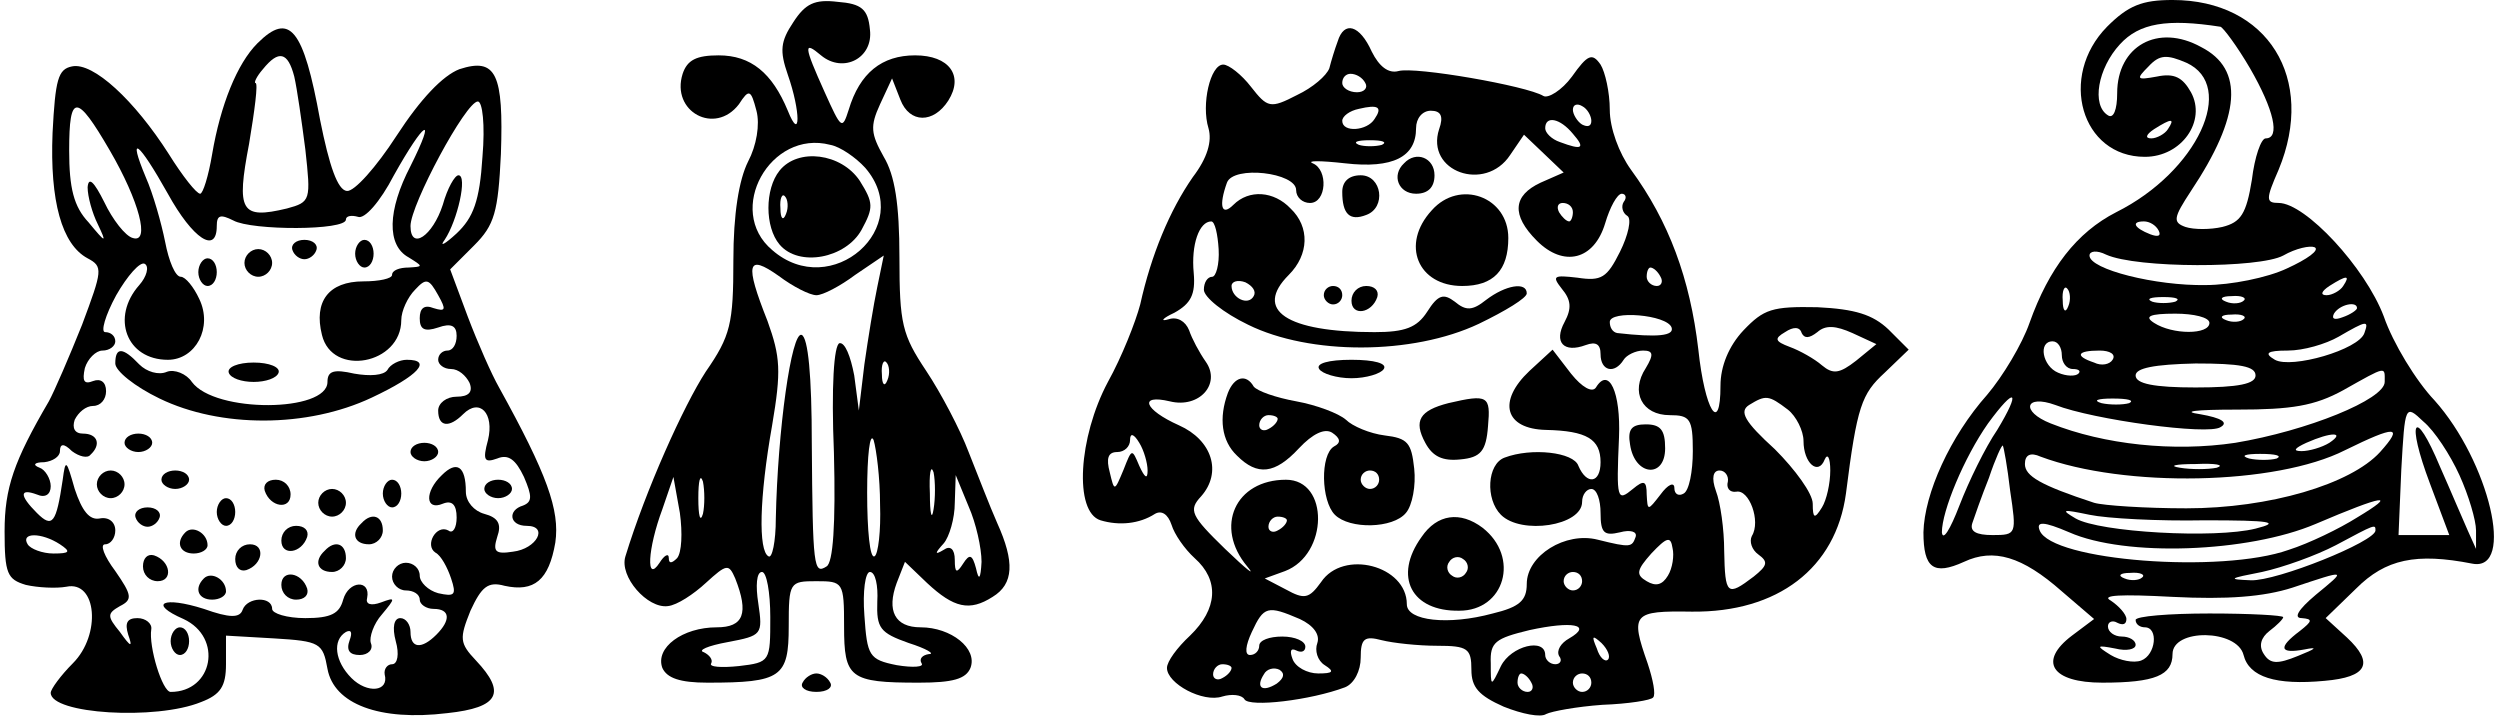 <?xml version="1.0" encoding="UTF-8" standalone="yes"?>
<svg version="1.0" xmlns="http://www.w3.org/2000/svg" width="71.296mm" height="20.521mm" viewBox="0 0 270 78" preserveAspectRatio="xMidYMid meet">
  <g transform="translate(0,78) scale(0.1,-0.1)" fill="#000000" stroke="none">
    <path d="M855 756 c-14 -21 -15 -31 -6 -57 14 -40 14 -74 0 -39 -17 41 -40 60
-75 60 -24 0 -34 -5 -39 -20 -13 -41 35 -67 61 -33 11 17 13 16 19 -7 4 -15 0
-38 -9 -55 -10 -20 -16 -57 -16 -107 0 -69 -3 -82 -30 -121 -24 -37 -65 -128
-87 -200 -7 -22 24 -57 46 -54 10 1 28 13 41 25 23 21 25 21 32 5 15 -38 9
-53 -20 -53 -37 0 -67 -22 -59 -44 5 -11 19 -16 49 -16 80 0 88 6 88 61 0 48
1 49 30 49 29 0 30 -1 30 -49 0 -56 6 -61 81 -61 37 0 51 4 56 16 8 21 -21 44
-54 44 -28 0 -37 18 -26 48 l9 23 24 -23 c29 -27 46 -31 71 -15 23 14 24 38 5
80 -8 18 -21 52 -31 77 -9 24 -30 64 -46 88 -26 39 -29 51 -29 123 0 58 -5 89
-17 109 -14 25 -15 33 -4 57 l13 28 9 -23 c10 -26 36 -26 52 -1 17 27 1 49
-36 49 -36 0 -60 -19 -72 -59 -7 -22 -8 -21 -26 19 -23 51 -23 56 -4 40 24
-20 57 -3 53 28 -2 22 -9 28 -35 30 -25 3 -35 -2 -48 -22z m78 -158 c55 -64
-37 -145 -101 -89 -51 43 -2 131 63 114 11 -2 28 -14 38 -25z m-53 -138 c7 0
26 10 42 22 l31 21 -7 -34 c-4 -19 -10 -56 -14 -84 l-6 -50 -5 38 c-4 21 -10
36 -16 35 -6 -2 -9 -47 -6 -119 2 -78 -1 -119 -8 -123 -14 -9 -15 -1 -16 133
0 74 -4 115 -11 118 -11 4 -26 -103 -28 -199 0 -25 -4 -44 -8 -41 -11 6 -10
63 4 142 10 59 9 74 -5 113 -25 63 -22 73 12 49 16 -12 34 -21 41 -21z m77
-92 c-3 -8 -6 -5 -6 6 -1 11 2 17 5 13 3 -3 4 -12 1 -19z m-8 -135 c1 -28 -2
-54 -6 -56 -5 -3 -8 28 -8 69 0 41 3 66 7 57 3 -10 7 -41 7 -70z m58 -5 c-2
-13 -4 -5 -4 17 -1 22 1 32 4 23 2 -10 2 -28 0 -40z m-250 -5 c-3 -10 -5 -2
-5 17 0 19 2 27 5 18 2 -10 2 -26 0 -35z m-28 -48 c-6 -6 -9 -6 -9 0 0 6 -5 3
-10 -5 -15 -23 -13 15 3 58 l12 35 7 -39 c3 -22 2 -43 -3 -49z m330 -4 c-1
-19 -3 -21 -6 -7 -4 15 -7 16 -14 5 -7 -11 -9 -10 -9 4 0 12 -5 16 -12 11 -10
-6 -10 -4 0 7 6 7 12 27 12 44 l1 30 14 -34 c8 -18 14 -45 14 -60z m-229 -60
c0 -48 0 -49 -34 -53 -19 -2 -33 -1 -30 3 2 4 -2 9 -8 12 -7 2 4 7 26 11 37 7
38 8 33 42 -3 19 -2 34 4 34 5 0 9 -22 9 -49z m116 17 c-1 -29 3 -34 34 -45
19 -6 29 -12 22 -12 -7 -1 -11 -5 -8 -10 3 -4 -9 -5 -27 -2 -30 6 -32 10 -35
54 -2 26 1 47 6 47 6 0 9 -15 8 -32z"/>
    <path d="M840 595 c-16 -20 -16 -61 0 -80 21 -25 72 -15 89 16 13 24 13 29 -2
53 -20 30 -67 36 -87 11z m7 -47 c-3 -8 -6 -5 -6 6 -1 11 2 17 5 13 3 -3 4
-12 1 -19z"/>
    <path d="M2279 751 c-53 -54 -28 -141 41 -141 40 0 67 39 50 70 -9 16 -18 21
-37 17 -22 -4 -23 -3 -9 11 12 13 20 13 41 4 55 -25 12 -118 -76 -162 -43 -22
-73 -61 -94 -120 -8 -23 -29 -58 -46 -78 -40 -45 -68 -107 -69 -149 0 -39 11
-47 44 -32 32 15 63 6 106 -32 l35 -30 -24 -18 c-37 -28 -22 -51 33 -51 57 0
76 8 76 31 0 28 70 27 77 -1 6 -24 35 -33 88 -28 46 4 54 19 24 47 l-23 21 33
32 c32 32 65 39 126 27 47 -9 18 111 -41 177 -20 21 -45 62 -55 91 -20 53 -85
123 -114 123 -14 0 -14 4 0 36 41 99 -12 184 -115 184 -33 0 -48 -6 -71 -29z
m123 0 c3 -1 18 -21 32 -45 26 -45 33 -76 17 -76 -5 0 -12 -20 -15 -45 -6 -37
-12 -46 -32 -51 -13 -3 -31 -3 -40 0 -14 5 -13 10 6 39 54 81 58 132 11 156
-47 26 -91 1 -91 -50 0 -18 -4 -28 -10 -24 -18 11 -11 51 13 77 21 23 51 28
109 19z m-57 -111 c-3 -5 -12 -10 -18 -10 -7 0 -6 4 3 10 19 12 23 12 15 0z
m-10 -110 c3 -6 -1 -7 -9 -4 -18 7 -21 14 -7 14 6 0 13 -4 16 -10z m139 -41
c-21 -10 -61 -18 -88 -18 -54 -1 -126 17 -126 32 0 5 8 6 18 1 33 -15 166 -15
192 -1 14 8 29 11 34 9 6 -3 -8 -13 -30 -23z m61 -19 c-3 -5 -12 -10 -18 -10
-7 0 -6 4 3 10 19 12 23 12 15 0z m-298 -22 c-3 -8 -6 -5 -6 6 -1 11 2 17 5
13 3 -3 4 -12 1 -19z m116 5 c-7 -2 -19 -2 -25 0 -7 3 -2 5 12 5 14 0 19 -2
13 -5z m74 1 c-3 -3 -12 -4 -19 -1 -8 3 -5 6 6 6 11 1 17 -2 13 -5z m123 -8
c0 -2 -7 -7 -16 -10 -8 -3 -12 -2 -9 4 6 10 25 14 25 6z m-160 -16 c0 -13 -40
-13 -60 0 -11 7 -5 10 23 10 20 0 37 -4 37 -10z m37 4 c-3 -3 -12 -4 -19 -1
-8 3 -5 6 6 6 11 1 17 -2 13 -5z m131 -15 c-6 -18 -79 -39 -97 -29 -12 7 -9
10 14 10 17 0 41 7 55 15 31 18 33 18 28 4z m-328 -24 c0 -8 5 -15 12 -15 6 0
9 -2 6 -5 -3 -3 -13 -3 -22 1 -17 7 -22 34 -6 34 6 0 10 -7 10 -15z m55 -5
c-3 -5 -12 -7 -20 -3 -21 7 -19 13 6 13 11 0 18 -4 14 -10z m155 -17 c0 -9
-18 -13 -65 -13 -45 0 -65 4 -65 13 0 8 20 12 65 13 48 0 65 -3 65 -13z m140
-7 c0 -19 -84 -53 -162 -66 -67 -10 -142 -2 -200 21 -33 13 -28 32 5 20 41
-16 166 -33 179 -24 9 5 1 10 -22 14 -21 3 -6 5 40 5 59 0 84 4 115 21 48 27
45 26 45 9z m-420 -52 c-13 -19 -31 -56 -41 -82 -10 -26 -18 -39 -19 -29 0 23
24 81 50 118 30 41 36 36 10 -7z m143 29 c-7 -2 -21 -2 -30 0 -10 3 -4 5 12 5
17 0 24 -2 18 -5z m358 -78 c10 -22 18 -49 18 -60 l0 -20 -9 20 c-5 11 -18 42
-30 69 -28 67 -37 51 -11 -18 l21 -56 -28 0 -27 0 3 71 c4 70 4 71 24 52 12
-10 29 -36 39 -58z m-86 25 c-32 -35 -120 -61 -210 -61 -44 0 -90 3 -100 6
-58 19 -75 29 -75 42 0 10 6 13 17 8 91 -34 255 -31 330 7 55 27 64 27 38 -2z
m-55 10 c-8 -5 -22 -9 -30 -9 -10 0 -8 3 5 9 27 12 43 12 25 0z m-346 -52 c7
-47 7 -48 -19 -48 -18 0 -25 4 -22 13 2 6 10 29 18 49 7 21 14 36 15 35 1 -1
5 -23 8 -49z m289 35 c-7 -2 -21 -2 -30 0 -10 3 -4 5 12 5 17 0 24 -2 18 -5z
m-65 -10 c-10 -2 -28 -2 -40 0 -13 2 -5 4 17 4 22 1 32 -1 23 -4z m152 -54
c-19 -12 -52 -28 -74 -35 -73 -26 -257 -12 -270 21 -4 10 4 10 32 -2 61 -27
194 -22 267 9 75 32 90 34 45 7z m-165 -3 c72 0 83 -2 55 -9 -44 -11 -169 -4
-195 11 -17 10 -14 10 15 4 19 -4 75 -7 125 -6z m185 -11 c0 -12 -107 -55
-135 -54 -26 1 -24 2 12 9 23 5 59 18 80 29 43 23 43 23 43 16z m-253 -51 c-3
-3 -12 -4 -19 -1 -8 3 -5 6 6 6 11 1 17 -2 13 -5z m188 -19 c-19 -16 -24 -25
-15 -25 12 -1 12 -3 -2 -14 -24 -18 -22 -25 5 -20 15 3 13 1 -7 -7 -22 -9 -30
-9 -37 2 -6 9 -3 18 6 25 8 6 15 13 15 15 0 2 -36 4 -80 4 -44 0 -80 -3 -80
-7 0 -5 5 -8 10 -8 15 0 12 -30 -4 -36 -8 -3 -23 0 -33 6 -16 10 -16 11 5 7
12 -3 22 -1 22 4 0 5 -7 9 -15 9 -8 0 -15 5 -15 11 0 5 5 7 10 4 6 -3 10 -2
10 4 0 5 -8 14 -17 20 -11 6 11 7 67 4 59 -3 99 0 130 10 60 20 59 20 25 -8z"/>
    <path d="M274 733 c-22 -22 -40 -67 -49 -120 -4 -24 -10 -43 -13 -43 -4 0 -19
19 -34 43 -37 58 -82 100 -105 95 -15 -3 -18 -14 -21 -72 -3 -74 10 -121 38
-136 17 -9 16 -13 -6 -72 -14 -35 -30 -72 -36 -83 -38 -65 -48 -94 -48 -141 0
-46 3 -52 23 -58 13 -3 33 -4 44 -2 33 7 38 -52 7 -83 -13 -13 -24 -28 -24
-32 0 -23 114 -30 163 -10 21 8 27 17 27 41 l0 31 52 -3 c50 -3 53 -5 58 -33
7 -38 56 -57 130 -48 56 6 64 22 31 57 -18 19 -18 24 -6 54 12 26 19 32 37 27
32 -7 48 6 55 47 5 35 -9 74 -61 168 -8 14 -23 48 -34 77 l-19 51 26 26 c22
22 26 36 29 99 3 87 -5 105 -45 92 -18 -7 -42 -32 -68 -72 -22 -34 -46 -61
-54 -60 -10 1 -19 27 -29 77 -18 99 -33 118 -68 83z m40 -36 c3 -13 8 -48 12
-79 6 -55 6 -57 -20 -64 -50 -12 -55 -3 -41 70 6 36 10 66 7 66 -2 0 1 7 8 15
17 21 27 19 34 -8z m-200 -80 c32 -55 44 -101 25 -95 -8 2 -22 20 -31 39 -11
22 -17 28 -18 16 0 -10 5 -28 11 -40 10 -21 9 -21 -10 2 -16 17 -21 37 -21 78
0 62 8 62 44 0z m404 -7 c-3 -48 -10 -66 -28 -83 -13 -12 -19 -15 -13 -7 14
21 25 70 15 70 -4 0 -12 -14 -17 -32 -11 -34 -35 -50 -35 -23 0 23 60 135 73
135 5 0 8 -25 5 -60z m-78 -10 c-25 -48 -26 -86 -2 -99 16 -10 16 -10 0 -11
-10 0 -18 -3 -18 -8 0 -4 -14 -7 -31 -7 -38 0 -54 -22 -45 -58 11 -46 86 -32
86 16 0 10 7 25 15 33 12 13 15 12 25 -6 9 -16 8 -18 -5 -14 -10 4 -15 0 -15
-11 0 -12 5 -15 20 -10 14 5 20 2 20 -9 0 -9 -4 -16 -10 -16 -5 0 -10 -4 -10
-10 0 -5 6 -10 14 -10 8 0 16 -7 20 -15 4 -10 -1 -15 -14 -15 -11 0 -20 -7
-20 -15 0 -18 12 -19 27 -4 18 18 34 1 27 -28 -6 -22 -4 -25 10 -20 12 5 20
-1 29 -20 9 -21 9 -27 -1 -31 -17 -5 -15 -22 4 -22 24 0 11 -25 -15 -28 -19
-3 -22 0 -17 16 5 14 1 21 -14 25 -11 3 -20 13 -20 24 0 28 -10 34 -26 18 -19
-18 -18 -39 1 -31 10 4 15 -1 15 -15 0 -11 -4 -18 -9 -14 -13 7 -26 -16 -14
-24 6 -3 13 -16 17 -28 6 -18 4 -20 -14 -16 -11 3 -20 12 -20 19 0 8 -7 14
-15 14 -8 0 -15 -7 -15 -15 0 -8 7 -15 15 -15 8 0 15 -4 15 -10 0 -5 7 -10 15
-10 18 0 19 -12 3 -28 -16 -16 -28 -15 -28 3 0 8 -5 15 -11 15 -7 0 -9 -10 -5
-25 4 -14 2 -25 -4 -25 -5 0 -9 -5 -8 -11 5 -19 -19 -21 -36 -4 -18 18 -21 41
-6 50 6 3 7 -1 4 -9 -4 -11 0 -16 11 -16 9 0 15 6 12 13 -2 6 3 21 12 31 15
18 15 19 -1 13 -11 -4 -17 -2 -15 5 4 20 -20 19 -26 -2 -4 -15 -13 -20 -41
-20 -20 0 -36 5 -36 10 0 14 -27 13 -32 -1 -3 -9 -14 -9 -42 1 -44 14 -61 6
-22 -11 43 -20 32 -79 -14 -79 -9 0 -24 49 -21 68 1 6 -6 12 -15 12 -11 0 -14
-5 -10 -18 5 -14 3 -14 -9 3 -14 17 -14 20 0 28 14 7 13 12 -5 38 -12 16 -17
29 -11 29 6 0 11 7 11 15 0 9 -7 15 -17 13 -11 -2 -19 8 -27 32 -9 32 -10 33
-13 10 -7 -47 -11 -53 -28 -36 -19 19 -19 27 0 20 9 -4 15 0 15 9 0 8 -6 18
-12 20 -8 3 -6 6 5 6 9 1 17 6 17 12 0 8 4 9 13 0 8 -6 17 -8 20 -4 12 11 8
23 -8 23 -9 0 -12 6 -9 15 4 8 12 15 20 15 8 0 14 7 14 16 0 10 -6 14 -14 11
-10 -4 -12 0 -9 14 3 10 12 19 19 19 8 0 14 5 14 10 0 6 -5 10 -11 10 -5 0 0
18 12 40 12 21 26 37 31 34 5 -3 2 -14 -6 -23 -31 -35 -14 -81 31 -81 30 0 49
35 34 66 -6 13 -15 24 -20 24 -6 0 -13 17 -17 38 -4 20 -13 52 -21 70 -20 48
-8 39 24 -18 27 -49 53 -66 53 -35 0 12 4 13 18 6 20 -11 122 -11 122 1 0 4 6
5 13 3 7 -3 24 16 39 45 33 59 47 68 18 10z m-380 -410 c12 -8 11 -10 -7 -10
-12 0 -25 5 -28 10 -8 13 15 13 35 0z"/>
    <path d="M312 509 c2 -6 8 -10 13 -10 5 0 11 4 13 10 2 6 -4 11 -13 11 -9 0
-15 -5 -13 -11z"/>
    <path d="M380 505 c0 -8 5 -15 10 -15 6 0 10 7 10 15 0 8 -4 15 -10 15 -5 0
-10 -7 -10 -15z"/>
    <path d="M260 495 c0 -8 7 -15 15 -15 8 0 15 7 15 15 0 8 -7 15 -15 15 -8 0
-15 -7 -15 -15z"/>
    <path d="M210 485 c0 -8 5 -15 10 -15 6 0 10 7 10 15 0 8 -4 15 -10 15 -5 0
-10 -7 -10 -15z"/>
    <path d="M120 386 c0 -8 21 -25 48 -38 66 -32 160 -32 230 1 51 24 66 41 38
41 -8 0 -18 -5 -21 -11 -4 -6 -19 -7 -36 -4 -22 5 -29 3 -29 -9 0 -33 -122
-34 -147 0 -6 9 -19 14 -27 11 -9 -4 -22 0 -30 8 -18 19 -26 19 -26 1z"/>
    <path d="M243 376 c2 -6 14 -10 27 -10 13 0 25 4 27 10 2 6 -10 11 -27 11 -17
0 -29 -5 -27 -11z"/>
    <path d="M130 300 c0 -5 7 -10 15 -10 8 0 15 5 15 10 0 6 -7 10 -15 10 -8 0
-15 -4 -15 -10z"/>
    <path d="M440 290 c0 -5 7 -10 15 -10 8 0 15 5 15 10 0 6 -7 10 -15 10 -8 0
-15 -4 -15 -10z"/>
    <path d="M100 255 c0 -8 7 -15 15 -15 8 0 15 7 15 15 0 8 -7 15 -15 15 -8 0
-15 -7 -15 -15z"/>
    <path d="M170 260 c0 -5 7 -10 15 -10 8 0 15 5 15 10 0 6 -7 10 -15 10 -8 0
-15 -4 -15 -10z"/>
    <path d="M282 248 c6 -18 28 -21 28 -4 0 9 -7 16 -16 16 -9 0 -14 -5 -12 -12z"/>
    <path d="M410 245 c0 -8 5 -15 10 -15 6 0 10 7 10 15 0 8 -4 15 -10 15 -5 0
-10 -7 -10 -15z"/>
    <path d="M520 250 c0 -5 7 -10 15 -10 8 0 15 5 15 10 0 6 -7 10 -15 10 -8 0
-15 -4 -15 -10z"/>
    <path d="M340 235 c0 -8 7 -15 15 -15 8 0 15 7 15 15 0 8 -7 15 -15 15 -8 0
-15 -7 -15 -15z"/>
    <path d="M230 225 c0 -8 5 -15 10 -15 6 0 10 7 10 15 0 8 -4 15 -10 15 -5 0
-10 -7 -10 -15z"/>
    <path d="M142 219 c2 -6 8 -10 13 -10 5 0 11 4 13 10 2 6 -4 11 -13 11 -9 0
-15 -5 -13 -11z"/>
    <path d="M387 213 c-12 -11 -8 -23 8 -23 8 0 15 7 15 15 0 16 -12 20 -23 8z"/>
    <path d="M196 203 c-11 -11 -6 -23 9 -23 8 0 15 4 15 9 0 13 -16 22 -24 14z"/>
    <path d="M300 194 c0 -17 22 -14 28 4 2 7 -3 12 -12 12 -9 0 -16 -7 -16 -16z"/>
    <path d="M250 174 c0 -9 5 -14 12 -12 18 6 21 28 4 28 -9 0 -16 -7 -16 -16z"/>
    <path d="M347 183 c-12 -11 -8 -23 8 -23 8 0 15 7 15 15 0 16 -12 20 -23 8z"/>
    <path d="M150 166 c0 -9 7 -16 16 -16 17 0 14 22 -4 28 -7 2 -12 -3 -12 -12z"/>
    <path d="M216 153 c-11 -11 -6 -23 9 -23 8 0 15 4 15 9 0 13 -16 22 -24 14z"/>
    <path d="M300 146 c0 -9 7 -16 16 -16 9 0 14 5 12 12 -6 18 -28 21 -28 4z"/>
    <path d="M180 85 c0 -8 5 -15 10 -15 6 0 10 7 10 15 0 8 -4 15 -10 15 -5 0
-10 -7 -10 -15z"/>
    <path d="M1445 735 c-3 -8 -7 -21 -9 -29 -3 -8 -18 -21 -35 -29 -29 -15 -32
-14 -50 9 -10 13 -24 24 -30 24 -14 0 -24 -43 -16 -69 4 -14 -1 -32 -17 -53
-25 -36 -45 -84 -57 -138 -5 -19 -20 -57 -35 -84 -32 -60 -37 -141 -8 -150 20
-6 42 -4 59 7 7 4 14 0 18 -12 3 -10 14 -26 25 -36 27 -24 25 -55 -5 -84 -14
-13 -25 -28 -25 -35 0 -17 39 -38 60 -31 10 3 21 2 24 -3 5 -9 72 -1 109 13
10 4 17 18 17 32 0 21 4 24 23 19 12 -3 39 -6 60 -6 33 0 37 -3 37 -26 0 -19
8 -28 35 -40 20 -8 40 -12 46 -8 6 3 33 8 61 10 28 1 53 5 55 8 3 3 0 19 -6
37 -19 54 -16 57 48 56 93 -1 156 47 167 128 12 95 17 108 42 131 l26 25 -22
22 c-17 16 -36 22 -77 24 -49 1 -58 -2 -80 -25 -16 -17 -25 -39 -25 -60 0 -54
-17 -27 -24 39 -9 77 -32 139 -73 195 -13 18 -23 45 -23 65 0 19 -5 41 -10 49
-9 13 -14 11 -31 -13 -11 -15 -26 -24 -31 -21 -18 11 -139 32 -157 27 -11 -3
-21 5 -29 21 -13 29 -30 34 -37 11z m30 -45 c3 -5 -1 -10 -9 -10 -9 0 -16 5
-16 10 0 6 4 10 9 10 6 0 13 -4 16 -10z m10 -39 c-8 -13 -35 -15 -35 -2 0 5 8
11 18 13 21 5 26 2 17 -11z m235 -2 c0 -6 -4 -7 -10 -4 -5 3 -10 11 -10 16 0
6 5 7 10 4 6 -3 10 -11 10 -16z m-165 -9 c-15 -46 50 -69 77 -28 l15 22 21
-20 22 -21 -25 -11 c-30 -14 -32 -35 -4 -63 29 -29 62 -21 74 19 5 17 13 32
18 32 4 0 6 -4 2 -9 -3 -5 -1 -12 4 -15 5 -3 1 -21 -8 -39 -14 -28 -20 -32
-46 -28 -26 3 -28 2 -17 -12 10 -12 11 -21 3 -36 -12 -22 -1 -34 23 -25 11 4
16 1 16 -10 0 -18 15 -22 25 -6 3 5 13 10 21 10 11 0 12 -4 3 -19 -17 -26 -4
-51 26 -51 22 0 25 -4 25 -39 0 -22 -4 -43 -10 -46 -5 -3 -10 -1 -10 6 0 7 -7
4 -15 -7 -14 -18 -14 -18 -15 0 0 15 -3 16 -15 6 -17 -14 -18 -12 -15 56 2 49
-11 77 -25 54 -4 -6 -15 0 -27 15 l-20 26 -25 -23 c-35 -33 -27 -63 18 -64 44
-1 59 -10 59 -35 0 -23 -15 -25 -24 -4 -5 15 -51 20 -80 9 -19 -7 -21 -45 -4
-62 22 -22 88 -12 88 14 0 8 5 14 10 14 6 0 10 -12 10 -26 0 -22 4 -25 21 -21
11 3 19 1 17 -5 -4 -11 -5 -12 -41 -3 -35 9 -77 -17 -77 -48 0 -18 -8 -25 -37
-32 -48 -13 -93 -8 -93 10 0 42 -69 60 -93 24 -13 -18 -18 -19 -38 -8 l-23 12
22 8 c47 18 48 99 1 99 -55 0 -78 -51 -42 -94 10 -12 -1 -3 -24 19 -37 36 -40
42 -26 57 23 26 12 61 -24 77 -38 17 -44 34 -10 26 32 -8 56 19 39 43 -7 10
-15 25 -18 34 -4 10 -13 15 -22 12 -10 -3 -7 1 6 7 18 10 23 20 21 43 -3 31 6
56 19 56 4 0 7 -14 8 -30 1 -17 -3 -30 -7 -30 -5 0 -9 -6 -9 -14 0 -8 21 -25
48 -38 67 -33 178 -33 250 1 29 14 52 28 52 33 0 13 -23 9 -44 -7 -15 -12 -22
-12 -34 -2 -12 9 -18 8 -30 -11 -11 -17 -24 -22 -57 -22 -96 0 -131 24 -93 62
22 22 23 52 2 72 -18 19 -45 21 -62 4 -13 -13 -16 -1 -7 24 7 19 75 11 75 -8
0 -8 7 -14 15 -14 18 0 20 36 3 43 -7 3 8 3 35 0 52 -6 77 7 77 38 0 11 7 19
16 19 11 0 14 -6 9 -20z m145 -5 c14 -16 10 -18 -14 -9 -9 3 -16 10 -16 15 0
14 16 11 30 -6z m-207 -12 c-7 -2 -19 -2 -25 0 -7 3 -2 5 12 5 14 0 19 -2 13
-5z m207 -73 c0 -5 -2 -10 -4 -10 -3 0 -8 5 -11 10 -3 6 -1 10 4 10 6 0 11 -4
11 -10z m95 -70 c3 -5 1 -10 -4 -10 -6 0 -11 5 -11 10 0 6 2 10 4 10 3 0 8 -4
11 -10z m-441 -21 c-6 -11 -24 -2 -24 11 0 5 7 7 15 4 8 -4 12 -10 9 -15z
m453 -34 c3 -9 -15 -11 -59 -6 -5 1 -8 6 -8 12 0 13 62 8 67 -6z m158 -5 c9 8
20 7 38 -1 l26 -12 -22 -18 c-18 -14 -25 -15 -37 -5 -8 7 -24 16 -35 20 -16 6
-17 9 -5 16 9 6 16 6 18 -1 3 -6 8 -6 17 1z m-32 -84 c9 -7 17 -23 17 -34 0
-24 16 -38 23 -20 3 7 6 2 6 -12 0 -14 -4 -32 -9 -40 -8 -13 -10 -12 -10 4 0
11 -19 37 -41 59 -33 30 -39 41 -28 48 18 11 21 11 42 -5z m-694 -66 c0 -10
-3 -8 -9 5 -8 19 -8 19 -17 -4 -10 -24 -10 -24 -15 -3 -4 15 -2 22 8 22 8 0
14 6 14 13 0 8 4 7 10 -3 5 -8 9 -22 9 -30z m629 -12 c-2 -7 2 -12 9 -11 14 3
27 -32 17 -48 -3 -6 0 -15 7 -20 11 -8 10 -12 -5 -24 -29 -22 -31 -20 -32 28
0 23 -4 52 -9 65 -5 14 -3 22 4 22 6 0 10 -6 9 -12z m-478 -42 c0 -3 -4 -8
-10 -11 -5 -3 -10 -1 -10 4 0 6 5 11 10 11 6 0 10 -2 10 -4z m413 -60 c-6 -10
-13 -12 -23 -6 -12 7 -11 12 5 30 17 18 21 19 23 6 2 -8 0 -22 -5 -30z m-93
-6 c0 -5 -4 -10 -10 -10 -5 0 -10 5 -10 10 0 6 5 10 10 10 6 0 10 -4 10 -10z
m-306 -41 c15 -7 22 -17 19 -26 -3 -8 0 -19 8 -24 11 -7 9 -9 -7 -9 -12 0 -25
7 -28 16 -3 8 -2 12 4 9 6 -3 10 -1 10 4 0 6 -11 11 -25 11 -14 0 -25 -4 -25
-10 0 -5 -4 -10 -10 -10 -6 0 -5 10 2 25 13 28 17 29 52 14z m292 -21 c-9 -5
-14 -13 -11 -19 4 -5 1 -9 -4 -9 -6 0 -11 5 -11 10 0 19 -37 10 -48 -12 -11
-23 -11 -23 -11 3 -1 23 5 27 42 36 46 10 69 6 43 -9z m42 -23 c-3 -3 -9 2
-12 12 -6 14 -5 15 5 6 7 -7 10 -15 7 -18z m-408 -9 c0 -3 -4 -8 -10 -11 -5
-3 -10 -1 -10 4 0 6 5 11 10 11 6 0 10 -2 10 -4z m49 -17 c-16 -10 -23 -4 -14
10 3 6 11 8 17 5 6 -4 5 -9 -3 -15z m276 1 c3 -5 1 -10 -4 -10 -6 0 -11 5 -11
10 0 6 2 10 4 10 3 0 8 -4 11 -10z m65 0 c0 -5 -4 -10 -10 -10 -5 0 -10 5 -10
10 0 6 5 10 10 10 6 0 10 -4 10 -10z"/>
    <path d="M1517 603 c-14 -13 -6 -33 13 -33 13 0 20 7 20 20 0 19 -20 27 -33
13z"/>
    <path d="M1450 572 c0 -24 8 -32 26 -25 22 8 17 43 -6 43 -13 0 -20 -7 -20
-18z"/>
    <path d="M1547 552 c-34 -37 -15 -82 33 -82 34 0 50 17 50 52 0 45 -53 64 -83
30z"/>
    <path d="M1430 460 c0 -5 5 -10 10 -10 6 0 10 5 10 10 0 6 -4 10 -10 10 -5 0
-10 -4 -10 -10z"/>
    <path d="M1460 454 c0 -17 22 -14 28 4 2 7 -3 12 -12 12 -9 0 -16 -7 -16 -16z"/>
    <path d="M1425 380 c3 -5 19 -10 35 -10 16 0 32 5 35 10 4 6 -10 10 -35 10
-25 0 -39 -4 -35 -10z"/>
    <path d="M1326 354 c-10 -27 -7 -52 10 -68 22 -22 41 -20 67 8 15 16 28 22 36
17 9 -6 10 -11 2 -15 -15 -9 -14 -59 1 -74 16 -16 63 -15 77 2 7 8 11 30 9 48
-3 28 -7 33 -32 36 -16 2 -35 10 -42 17 -8 7 -32 16 -54 20 -22 4 -42 11 -46
16 -8 14 -21 11 -28 -7z m54 -28 c0 -3 -4 -8 -10 -11 -5 -3 -10 -1 -10 4 0 6
5 11 10 11 6 0 10 -2 10 -4z m110 -66 c0 -5 -4 -10 -10 -10 -5 0 -10 5 -10 10
0 6 5 10 10 10 6 0 10 -4 10 -10z"/>
    <path d="M1565 343 c-31 -8 -38 -19 -25 -43 8 -15 19 -20 38 -18 22 2 28 9 30
36 3 33 0 35 -43 25z"/>
    <path d="M1762 298 c5 -34 38 -37 38 -4 0 20 -5 26 -21 26 -15 0 -20 -5 -17
-22z"/>
    <path d="M1536 198 c-31 -43 -11 -81 41 -80 49 0 66 58 25 90 -24 18 -49 15
-66 -10z m48 -39 c-3 -5 -10 -7 -15 -3 -5 3 -7 10 -3 15 3 5 10 7 15 3 5 -3 7
-10 3 -15z"/>
    <path d="M865 40 c-3 -5 3 -10 15 -10 12 0 18 5 15 10 -3 6 -10 10 -15 10 -5
0 -12 -4 -15 -10z"/>
  </g>
</svg>
